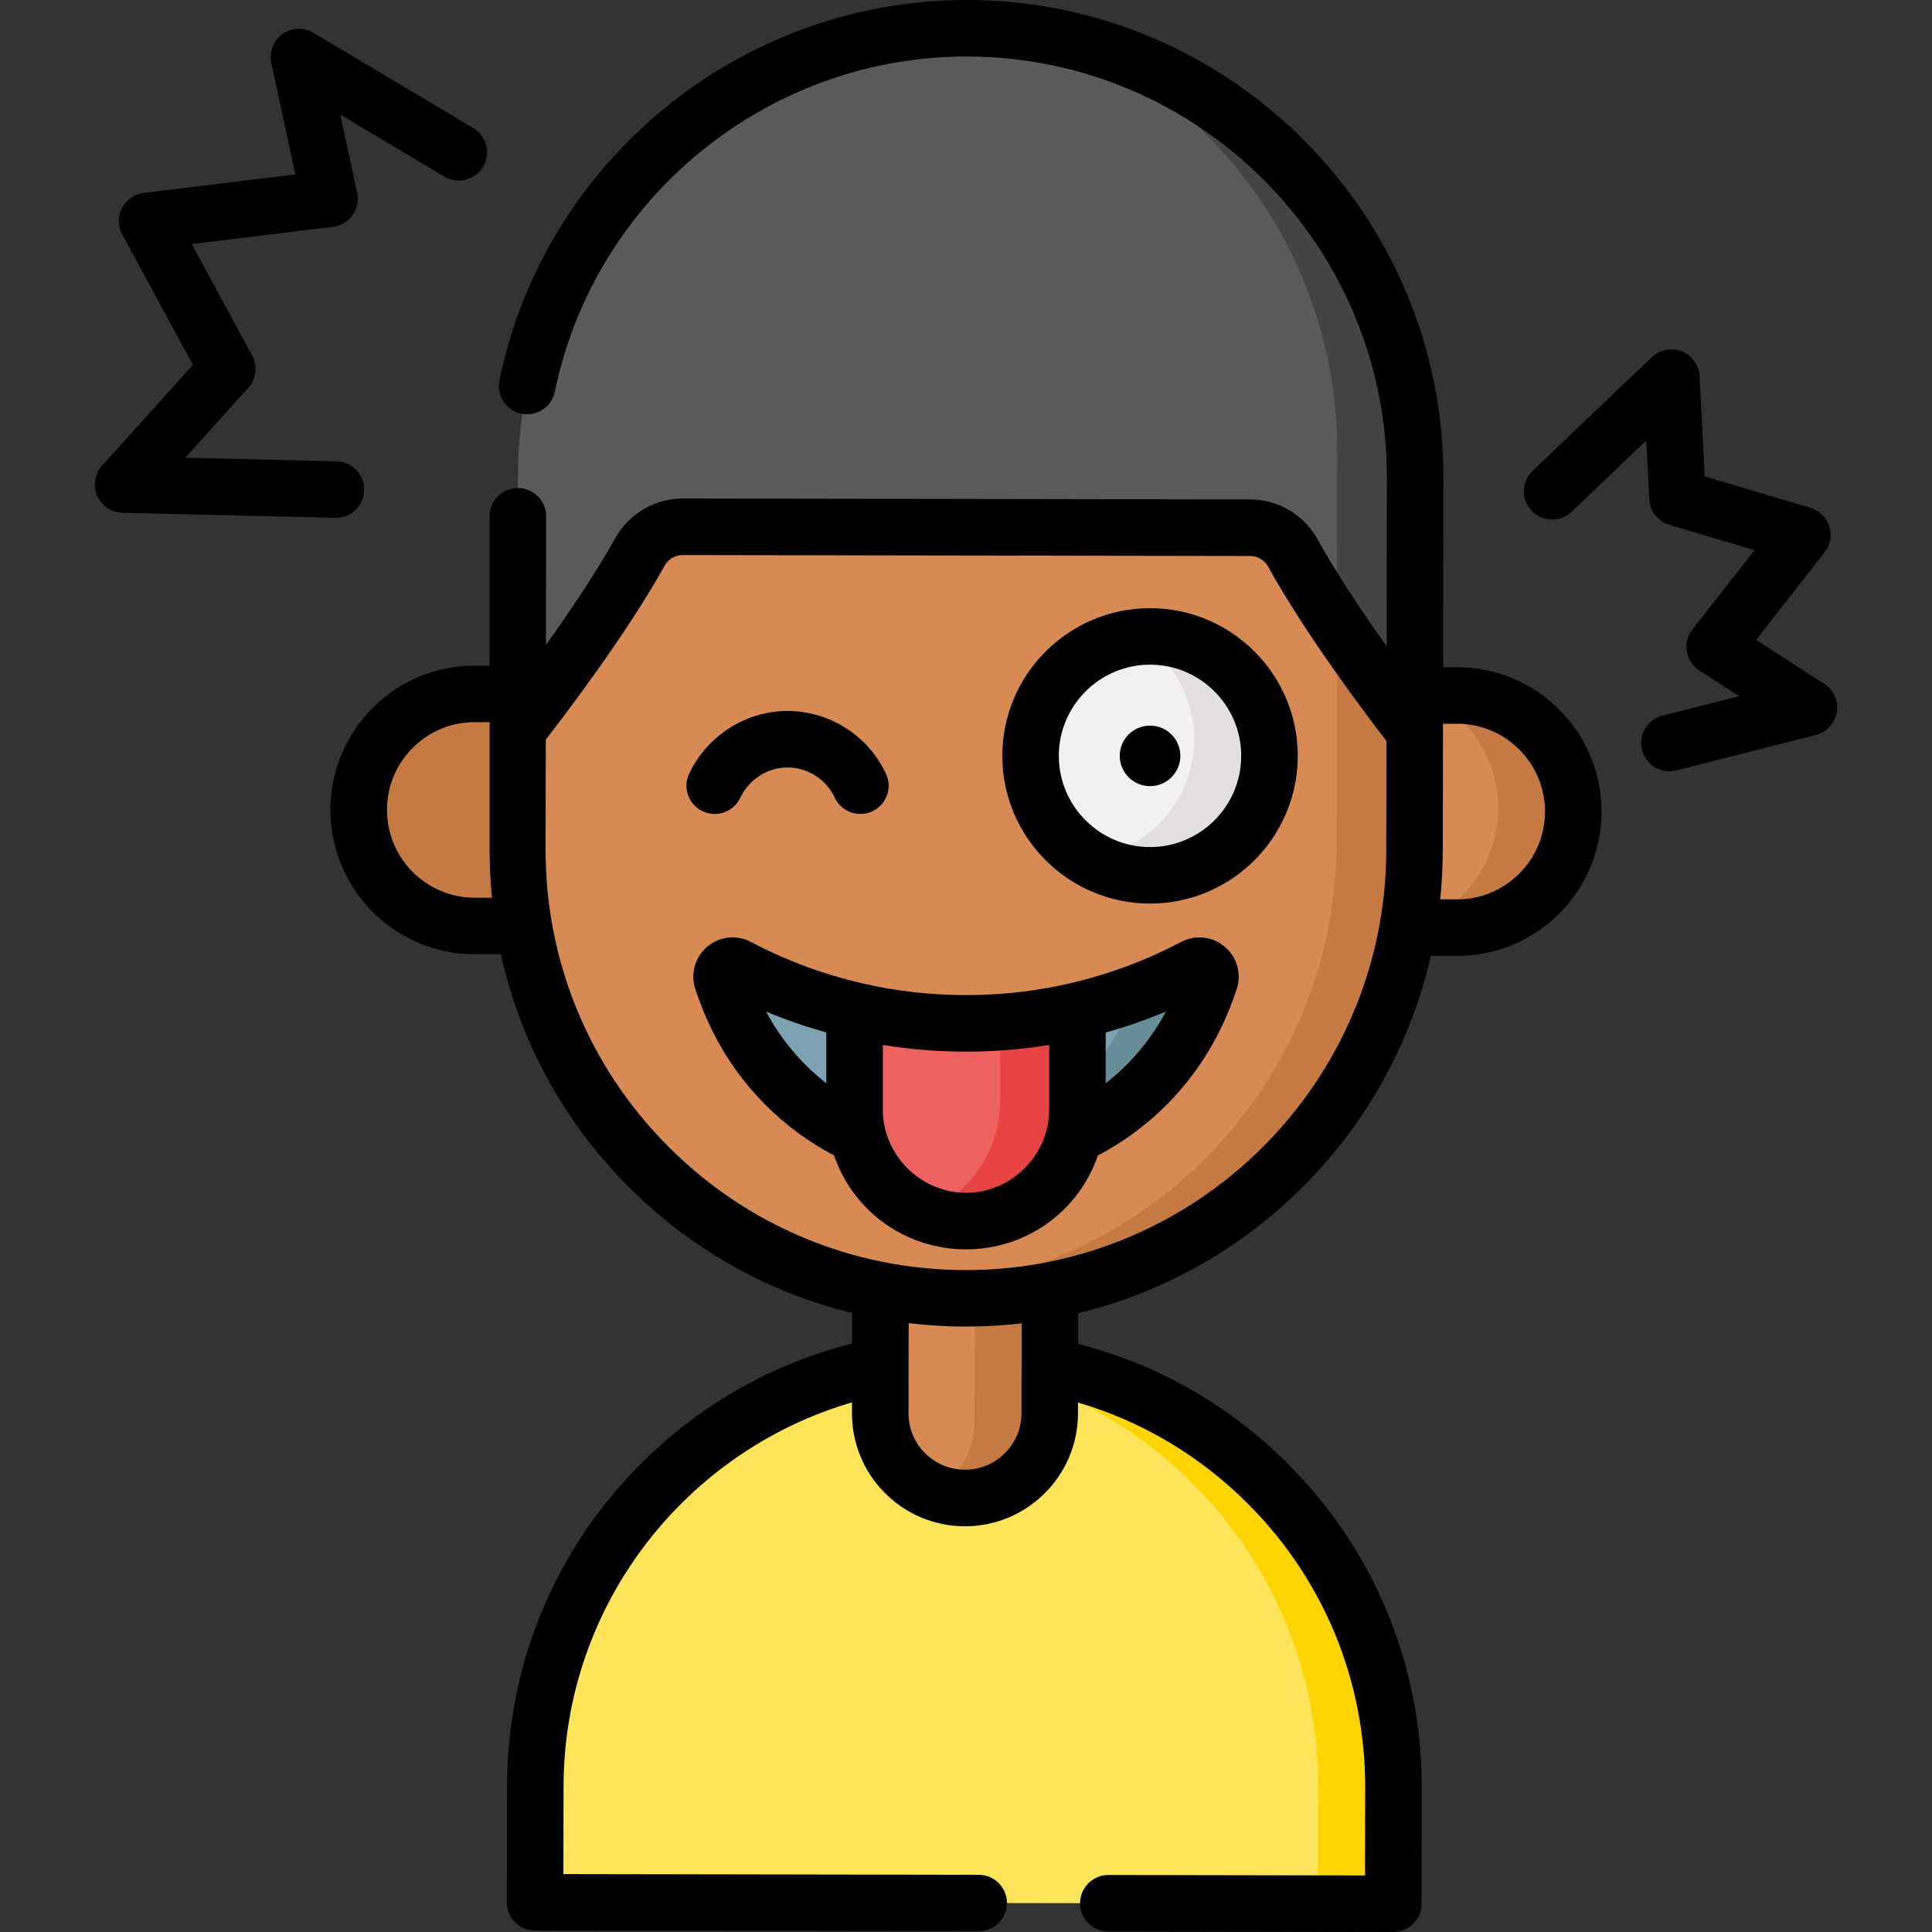 <?xml version="1.0" encoding="UTF-8"?>
<svg xmlns="http://www.w3.org/2000/svg" xmlns:xlink="http://www.w3.org/1999/xlink" width="75pt" height="75pt" viewBox="0 0 150 150" version="1.1">
<rect x="0" y="0" width="150" height="150" fill="#333333" stroke="none"/>
<g id="surface1">
<path style=" stroke:none;fill-rule:nonzero;fill:rgb(99.608%,89.412%,35.294%);fill-opacity:1;" d="M 108.172 147.805 L 41.547 147.695 L 41.559 138.688 C 41.59 120.289 56.531 105.398 74.93 105.43 C 93.328 105.461 108.219 120.402 108.188 138.801 Z M 108.172 147.805 "/>
<path style=" stroke:none;fill-rule:nonzero;fill:rgb(99.608%,83.137%,0.784%);fill-opacity:1;" d="M 108.188 138.801 L 108.172 147.809 L 102.34 147.797 L 102.355 138.789 C 102.367 129.594 98.656 121.258 92.633 115.219 C 87.262 109.824 80.047 106.262 72.012 105.555 C 72.973 105.469 73.945 105.43 74.93 105.43 C 84.129 105.445 92.453 109.188 98.469 115.227 C 104.488 121.266 108.203 129.602 108.188 138.801 Z M 108.188 138.801 "/>
<path style=" stroke:none;fill-rule:nonzero;fill:rgb(84.706%,54.118%,33.333%);fill-opacity:1;" d="M 74.91 116.305 C 71.277 116.297 68.336 113.348 68.344 109.715 L 68.367 94.547 L 81.527 94.566 L 81.504 109.734 C 81.496 113.371 78.547 116.309 74.91 116.305 Z M 74.91 116.305 "/>
<path style=" stroke:none;fill-rule:nonzero;fill:rgb(77.255%,47.843%,26.667%);fill-opacity:1;" d="M 81.527 94.566 L 81.504 109.734 C 81.496 113.371 78.547 116.312 74.91 116.305 C 74.094 116.305 73.309 116.152 72.586 115.879 C 74.438 114.719 75.664 112.664 75.668 110.32 L 75.695 94.559 Z M 81.527 94.566 "/>
<path style=" stroke:none;fill-rule:nonzero;fill:rgb(84.706%,54.118%,33.333%);fill-opacity:1;" d="M 107.234 72.012 L 113.121 72.023 C 118.098 72.031 122.141 68.004 122.148 63.027 C 122.156 58.051 118.129 54.008 113.152 54 L 107.266 53.988 Z M 107.234 72.012 "/>
<path style=" stroke:none;fill-rule:nonzero;fill:rgb(77.255%,47.843%,26.667%);fill-opacity:1;" d="M 122.148 63.027 C 122.141 68 118.102 72.031 113.121 72.023 L 109.23 72.016 C 113.309 70.902 116.309 67.176 116.316 62.746 C 116.32 60.086 115.246 57.68 113.508 55.934 C 112.711 55.137 111.777 54.477 110.738 53.996 L 113.152 54 C 115.645 54.004 117.891 55.016 119.52 56.648 C 121.148 58.285 122.152 60.539 122.148 63.027 Z M 122.148 63.027 "/>
<path style=" stroke:none;fill-rule:nonzero;fill:rgb(77.255%,47.843%,26.667%);fill-opacity:1;" d="M 42.734 71.906 L 36.848 71.895 C 31.871 71.887 27.844 67.848 27.852 62.871 C 27.859 57.895 31.902 53.863 36.879 53.875 L 42.766 53.883 Z M 42.734 71.906 "/>
<path style=" stroke:none;fill-rule:nonzero;fill:rgb(84.706%,54.118%,33.333%);fill-opacity:1;" d="M 74.938 100.801 C 55.703 100.77 40.133 85.152 40.164 65.914 L 40.207 40.641 L 75.059 26.371 L 109.863 40.754 L 109.824 66.031 C 109.793 85.266 94.172 100.832 74.938 100.801 Z M 74.938 100.801 "/>
<path style=" stroke:none;fill-rule:nonzero;fill:rgb(77.255%,47.843%,26.667%);fill-opacity:1;" d="M 109.867 40.754 L 109.824 66.031 C 109.793 85.266 94.172 100.832 74.938 100.801 C 72.641 100.797 70.402 100.57 68.234 100.141 C 68.449 100.148 68.668 100.152 68.887 100.152 C 88.121 100.184 103.738 84.617 103.77 65.383 L 103.816 38.254 Z M 109.867 40.754 "/>
<path style=" stroke:none;fill-rule:nonzero;fill:rgb(35.294%,35.294%,35.294%);fill-opacity:1;" d="M 75.102 2.195 C 55.863 2.164 40.246 17.73 40.215 36.965 L 40.18 56.664 C 40.18 56.664 46.223 49.059 49.688 42.855 C 50.359 41.648 51.625 40.898 53.004 40.898 L 97.066 40.973 C 98.449 40.973 99.711 41.73 100.379 42.938 C 103.824 49.156 109.84 56.777 109.84 56.777 L 109.871 37.082 C 109.902 17.844 94.336 2.227 75.102 2.195 Z M 75.102 2.195 "/>
<path style=" stroke:none;fill-rule:nonzero;fill:rgb(26.667%,26.667%,26.667%);fill-opacity:1;" d="M 109.871 37.082 L 109.84 56.777 C 109.84 56.777 106.797 52.922 103.801 48.461 L 103.824 35.102 C 103.848 20.754 95.191 8.414 82.805 3.062 C 98.328 6.594 109.898 20.492 109.871 37.082 Z M 109.871 37.082 "/>
<path style=" stroke:none;fill-rule:nonzero;fill:rgb(95.294%,94.118%,95.294%);fill-opacity:1;" d="M 98.562 58.684 C 98.562 63.809 94.41 67.961 89.289 67.961 C 84.164 67.961 80.016 63.809 80.016 58.684 C 80.016 53.562 84.164 49.41 89.289 49.41 C 94.41 49.41 98.562 53.562 98.562 58.684 Z M 98.562 58.684 "/>
<path style=" stroke:none;fill-rule:nonzero;fill:rgb(88.627%,87.059%,88.627%);fill-opacity:1;" d="M 98.562 58.688 C 98.562 63.805 94.41 67.961 89.289 67.961 C 87.52 67.961 85.875 67.469 84.469 66.613 C 89.105 66.098 92.711 62.164 92.711 57.395 C 92.711 54.039 90.93 51.098 88.258 49.469 C 88.594 49.434 88.941 49.414 89.289 49.414 C 94.41 49.414 98.562 53.562 98.562 58.688 Z M 98.562 58.688 "/>
<path style=" stroke:none;fill-rule:nonzero;fill:rgb(48.627%,63.137%,69.412%);fill-opacity:1;" d="M 57.406 75.141 C 57.363 75.117 57.32 75.098 57.281 75.074 C 56.598 74.715 55.824 75.375 56.066 76.109 C 57.633 80.867 60.375 84.066 63.293 86.219 C 70.223 91.32 79.777 91.32 86.707 86.219 C 89.625 84.066 92.367 80.867 93.934 76.109 C 94.176 75.375 93.402 74.715 92.719 75.074 C 92.676 75.098 92.637 75.117 92.594 75.141 C 81.582 80.902 68.418 80.902 57.406 75.141 Z M 57.406 75.141 "/>
<path style=" stroke:none;fill-rule:nonzero;fill:rgb(40.392%,55.294%,59.608%);fill-opacity:1;" d="M 93.93 76.109 C 92.367 80.867 89.625 84.07 86.707 86.215 C 82.488 89.324 77.293 90.539 72.316 89.863 C 75.512 89.43 78.625 88.215 81.336 86.215 C 84.051 84.219 86.609 81.312 88.211 77.09 C 89.703 76.539 91.168 75.887 92.594 75.141 C 92.637 75.117 92.676 75.094 92.719 75.074 C 93.406 74.711 94.176 75.375 93.93 76.109 Z M 93.93 76.109 "/>
<path style=" stroke:none;fill-rule:nonzero;fill:rgb(93.333%,38.039%,38.039%);fill-opacity:1;" d="M 83.652 78.465 L 83.652 86.156 C 83.652 86.652 83.609 87.145 83.523 87.621 C 83.492 87.809 83.453 87.996 83.406 88.176 C 82.504 91.98 79.082 94.805 75 94.805 C 70.918 94.805 67.496 91.98 66.594 88.176 C 66.547 87.996 66.508 87.809 66.477 87.621 C 66.391 87.145 66.352 86.652 66.352 86.156 L 66.352 78.465 C 72.035 79.793 77.965 79.793 83.652 78.465 Z M 83.652 78.465 "/>
<path style=" stroke:none;fill-rule:nonzero;fill:rgb(91.373%,26.667%,26.667%);fill-opacity:1;" d="M 83.652 78.465 L 83.652 86.156 C 83.652 86.82 83.562 87.531 83.406 88.176 C 82.504 91.98 79.082 94.805 75 94.805 C 73.84 94.805 72.738 94.578 71.73 94.168 C 74.535 93.07 76.68 90.648 77.387 87.668 C 77.438 87.473 77.477 87.273 77.512 87.07 C 77.605 86.562 77.648 86.027 77.648 85.492 L 77.648 79.371 C 79.664 79.227 81.672 78.926 83.652 78.465 Z M 83.652 78.465 "/>
<path style=" stroke:none;fill-rule:nonzero;fill:rgb(0%,0%,0%);fill-opacity:1;" d="M 113.156 51.805 L 112.043 51.805 L 112.066 37.086 C 112.098 16.672 95.52 0.035 75.105 0 C 75.082 0 75.062 0 75.043 0 C 57.547 0 42.297 12.41 38.777 29.531 C 38.535 30.715 39.301 31.875 40.484 32.121 C 41.672 32.363 42.832 31.602 43.078 30.414 C 46.18 15.324 59.617 4.387 75.043 4.387 L 75.098 4.387 C 93.09 4.418 107.707 19.082 107.676 37.078 L 107.656 50.172 C 105.867 47.664 103.816 44.613 102.297 41.875 C 101.242 39.969 99.238 38.781 97.07 38.777 L 53.008 38.703 C 53.004 38.703 53 38.703 53 38.703 C 50.836 38.703 48.832 39.883 47.77 41.785 C 46.246 44.516 44.184 47.559 42.387 50.062 L 42.387 49.988 L 42.402 40.09 C 42.402 38.879 41.422 37.895 40.211 37.891 C 40.207 37.891 40.207 37.891 40.207 37.891 C 38.996 37.891 38.016 38.871 38.012 40.082 L 38.012 51.68 L 36.859 51.68 C 33.875 51.68 31.066 52.84 28.953 54.949 C 26.832 57.059 25.66 59.871 25.656 62.867 C 25.645 69.043 30.664 74.078 36.844 74.09 L 38.891 74.094 C 40.387 80.859 43.758 87.078 48.77 92.109 C 53.637 96.992 59.629 100.348 66.16 101.938 L 66.156 104.316 C 60.027 105.855 54.402 109.016 49.809 113.594 C 43.09 120.289 39.383 129.203 39.367 138.688 L 39.352 147.691 C 39.348 148.273 39.578 148.832 39.992 149.242 C 40.402 149.656 40.961 149.887 41.539 149.891 L 75.98 149.945 L 75.984 149.945 C 77.195 149.945 78.176 148.965 78.18 147.754 C 78.18 146.543 77.199 145.559 75.988 145.559 L 43.742 145.504 L 43.754 138.691 C 43.777 124.578 53.242 112.652 66.148 108.879 L 66.148 109.711 C 66.145 112.055 67.051 114.258 68.707 115.918 C 70.359 117.578 72.562 118.496 74.906 118.5 L 74.922 118.5 C 79.754 118.5 83.688 114.57 83.695 109.738 L 83.695 108.891 C 88.645 110.344 93.172 113.023 96.914 116.777 C 102.781 122.664 106.008 130.484 105.992 138.797 L 105.98 145.609 L 86.055 145.574 L 86.051 145.574 C 84.844 145.574 83.859 146.555 83.859 147.766 C 83.855 148.977 84.836 149.961 86.047 149.961 L 108.172 150 C 108.754 150 109.312 149.77 109.723 149.359 C 110.133 148.949 110.367 148.391 110.367 147.809 L 110.383 138.805 C 110.398 129.32 106.719 120.395 100.023 113.68 C 95.445 109.086 89.832 105.906 83.707 104.344 L 83.711 101.957 C 97.293 98.668 107.977 87.867 111.09 74.211 L 113.121 74.215 L 113.141 74.215 C 119.309 74.215 124.332 69.203 124.344 63.027 C 124.355 56.852 119.336 51.816 113.156 51.805 Z M 36.852 69.699 C 33.094 69.695 30.039 66.633 30.047 62.871 C 30.047 61.051 30.762 59.34 32.051 58.055 C 33.336 56.773 35.047 56.066 36.863 56.066 L 36.875 56.066 L 38.012 56.07 L 38.012 65.91 C 38.012 67.188 38.074 68.453 38.195 69.703 Z M 79.309 109.73 C 79.305 112.148 77.336 114.109 74.922 114.109 L 74.914 114.109 C 72.496 114.105 70.531 112.137 70.535 109.719 L 70.547 102.73 C 71.992 102.902 73.457 102.992 74.934 102.996 L 74.996 102.996 C 76.457 102.996 77.902 102.91 79.32 102.742 Z M 107.629 66.027 C 107.598 84.004 92.965 98.609 74.996 98.609 L 74.941 98.609 C 66.223 98.594 58.035 95.184 51.879 89.012 C 45.727 82.836 42.344 74.637 42.359 65.918 L 42.375 57.422 C 43.887 55.477 48.621 49.266 51.602 43.926 C 51.891 43.41 52.422 43.094 53 43.094 L 97.062 43.168 C 97.641 43.168 98.176 43.488 98.461 44 C 101.422 49.352 106.137 55.578 107.645 57.531 Z M 113.137 69.828 L 113.125 69.828 L 111.816 69.824 C 111.949 68.578 112.016 67.312 112.016 66.035 L 112.035 56.191 L 113.148 56.191 C 116.906 56.199 119.961 59.262 119.953 63.02 C 119.949 66.777 116.891 69.828 113.137 69.828 Z M 113.137 69.828 "/>
<path style=" stroke:none;fill-rule:nonzero;fill:rgb(0%,0%,0%);fill-opacity:1;" d="M 54.547 62.984 C 55.641 63.504 56.949 63.039 57.469 61.945 C 58.152 60.512 59.594 59.586 61.133 59.586 C 62.703 59.586 64.148 60.508 64.812 61.93 C 65.184 62.727 65.977 63.195 66.801 63.195 C 67.113 63.195 67.43 63.133 67.727 62.992 C 68.824 62.477 69.301 61.172 68.789 60.074 C 67.406 57.113 64.402 55.199 61.133 55.199 C 57.91 55.199 54.918 57.105 53.508 60.059 C 52.988 61.152 53.453 62.461 54.547 62.984 Z M 54.547 62.984 "/>
<path style=" stroke:none;fill-rule:nonzero;fill:rgb(0%,0%,0%);fill-opacity:1;" d="M 89.289 47.219 C 82.965 47.219 77.82 52.363 77.82 58.684 C 77.82 65.008 82.965 70.152 89.289 70.152 C 95.613 70.152 100.758 65.008 100.758 58.684 C 100.758 52.363 95.613 47.219 89.289 47.219 Z M 89.289 65.766 C 85.383 65.766 82.207 62.59 82.207 58.684 C 82.207 54.781 85.383 51.605 89.289 51.605 C 93.191 51.605 96.367 54.781 96.367 58.684 C 96.367 62.59 93.191 65.766 89.289 65.766 Z M 89.289 65.766 "/>
<path style=" stroke:none;fill-rule:nonzero;fill:rgb(0%,0%,0%);fill-opacity:1;" d="M 91.641 58.684 C 91.641 59.984 90.586 61.035 89.289 61.035 C 87.988 61.035 86.938 59.984 86.938 58.684 C 86.938 57.387 87.988 56.336 89.289 56.336 C 90.586 56.336 91.641 57.387 91.641 58.684 Z M 91.641 58.684 "/>
<path style=" stroke:none;fill-rule:nonzero;fill:rgb(0%,0%,0%);fill-opacity:1;" d="M 95.086 73.5 C 94.133 72.695 92.801 72.551 91.688 73.137 L 91.574 73.195 C 88.848 74.625 85.977 75.672 83.043 76.352 C 82.746 76.418 82.449 76.484 82.148 76.547 C 82.148 76.547 82.145 76.547 82.145 76.547 C 77.148 77.559 71.918 77.492 66.949 76.348 C 64.02 75.672 61.152 74.625 58.426 73.199 L 58.305 73.133 C 57.199 72.551 55.867 72.695 54.914 73.5 C 53.957 74.312 53.59 75.605 53.984 76.797 C 55.508 81.43 58.203 85.191 61.992 87.984 C 62.875 88.633 63.801 89.207 64.754 89.703 C 66.242 94.047 70.316 97 75 97 C 79.684 97 83.754 94.051 85.242 89.707 C 86.199 89.207 87.125 88.633 88.008 87.984 C 91.797 85.191 94.492 81.43 96.016 76.797 C 96.41 75.605 96.043 74.312 95.086 73.5 Z M 64.156 84.109 C 62.215 82.582 60.645 80.723 59.477 78.535 C 61.008 79.18 62.57 79.719 64.156 80.16 Z M 81.457 86.156 C 81.457 89.684 78.523 92.609 75 92.609 C 71.473 92.609 68.543 89.68 68.543 86.156 L 68.543 81.133 C 72.809 81.82 77.191 81.82 81.457 81.133 C 81.457 81.133 81.457 86.152 81.457 86.156 Z M 85.844 84.109 L 85.844 80.164 C 87.43 79.719 88.992 79.18 90.523 78.535 C 89.355 80.723 87.789 82.586 85.844 84.109 Z M 85.844 84.109 "/>
<path style=" stroke:none;fill-rule:nonzero;fill:rgb(0%,0%,0%);fill-opacity:1;" d="M 26.086 40.203 C 27.273 40.203 28.25 39.258 28.277 38.062 C 28.305 36.852 27.348 35.848 26.137 35.816 L 14.387 35.539 L 19.273 30.113 C 19.898 29.422 20.016 28.414 19.574 27.598 L 14.887 18.945 L 25.848 17.609 C 26.461 17.535 27.016 17.207 27.371 16.703 C 27.73 16.203 27.859 15.57 27.73 14.969 L 26.418 8.898 L 34.5 13.711 C 35.539 14.328 36.887 13.988 37.508 12.945 C 38.129 11.906 37.785 10.559 36.746 9.938 L 24.332 2.547 C 23.582 2.102 22.641 2.141 21.93 2.652 C 21.223 3.16 20.883 4.043 21.066 4.895 L 22.934 13.543 L 11.156 14.977 C 10.438 15.066 9.805 15.504 9.473 16.148 C 9.141 16.793 9.148 17.562 9.492 18.199 L 14.977 28.328 L 7.926 36.148 C 7.352 36.785 7.203 37.699 7.543 38.488 C 7.879 39.273 8.648 39.793 9.504 39.812 L 26.031 40.203 C 26.051 40.203 26.066 40.203 26.086 40.203 Z M 26.086 40.203 "/>
<path style=" stroke:none;fill-rule:nonzero;fill:rgb(0%,0%,0%);fill-opacity:1;" d="M 141.633 53.098 L 136.34 49.68 L 141.66 42.883 C 142.109 42.312 142.246 41.559 142.023 40.863 C 141.805 40.172 141.254 39.637 140.559 39.43 L 132.355 36.988 L 131.953 29.203 C 131.906 28.348 131.367 27.594 130.57 27.277 C 129.773 26.961 128.867 27.137 128.246 27.73 L 118.992 36.555 C 118.113 37.391 118.082 38.781 118.918 39.656 C 119.754 40.535 121.141 40.566 122.02 39.73 L 127.816 34.203 L 128.055 38.766 C 128.102 39.691 128.727 40.488 129.617 40.754 L 136.219 42.715 L 131.402 48.867 C 131.02 49.355 130.863 49.977 130.965 50.586 C 131.066 51.195 131.422 51.73 131.941 52.066 L 135.02 54.051 L 129.074 55.559 C 127.898 55.859 127.188 57.051 127.484 58.227 C 127.738 59.219 128.629 59.883 129.609 59.883 C 129.789 59.883 129.969 59.859 130.152 59.812 L 140.984 57.066 C 141.828 56.852 142.469 56.156 142.609 55.293 C 142.75 54.434 142.367 53.57 141.633 53.098 Z M 141.633 53.098 "/>
</g>
</svg>
